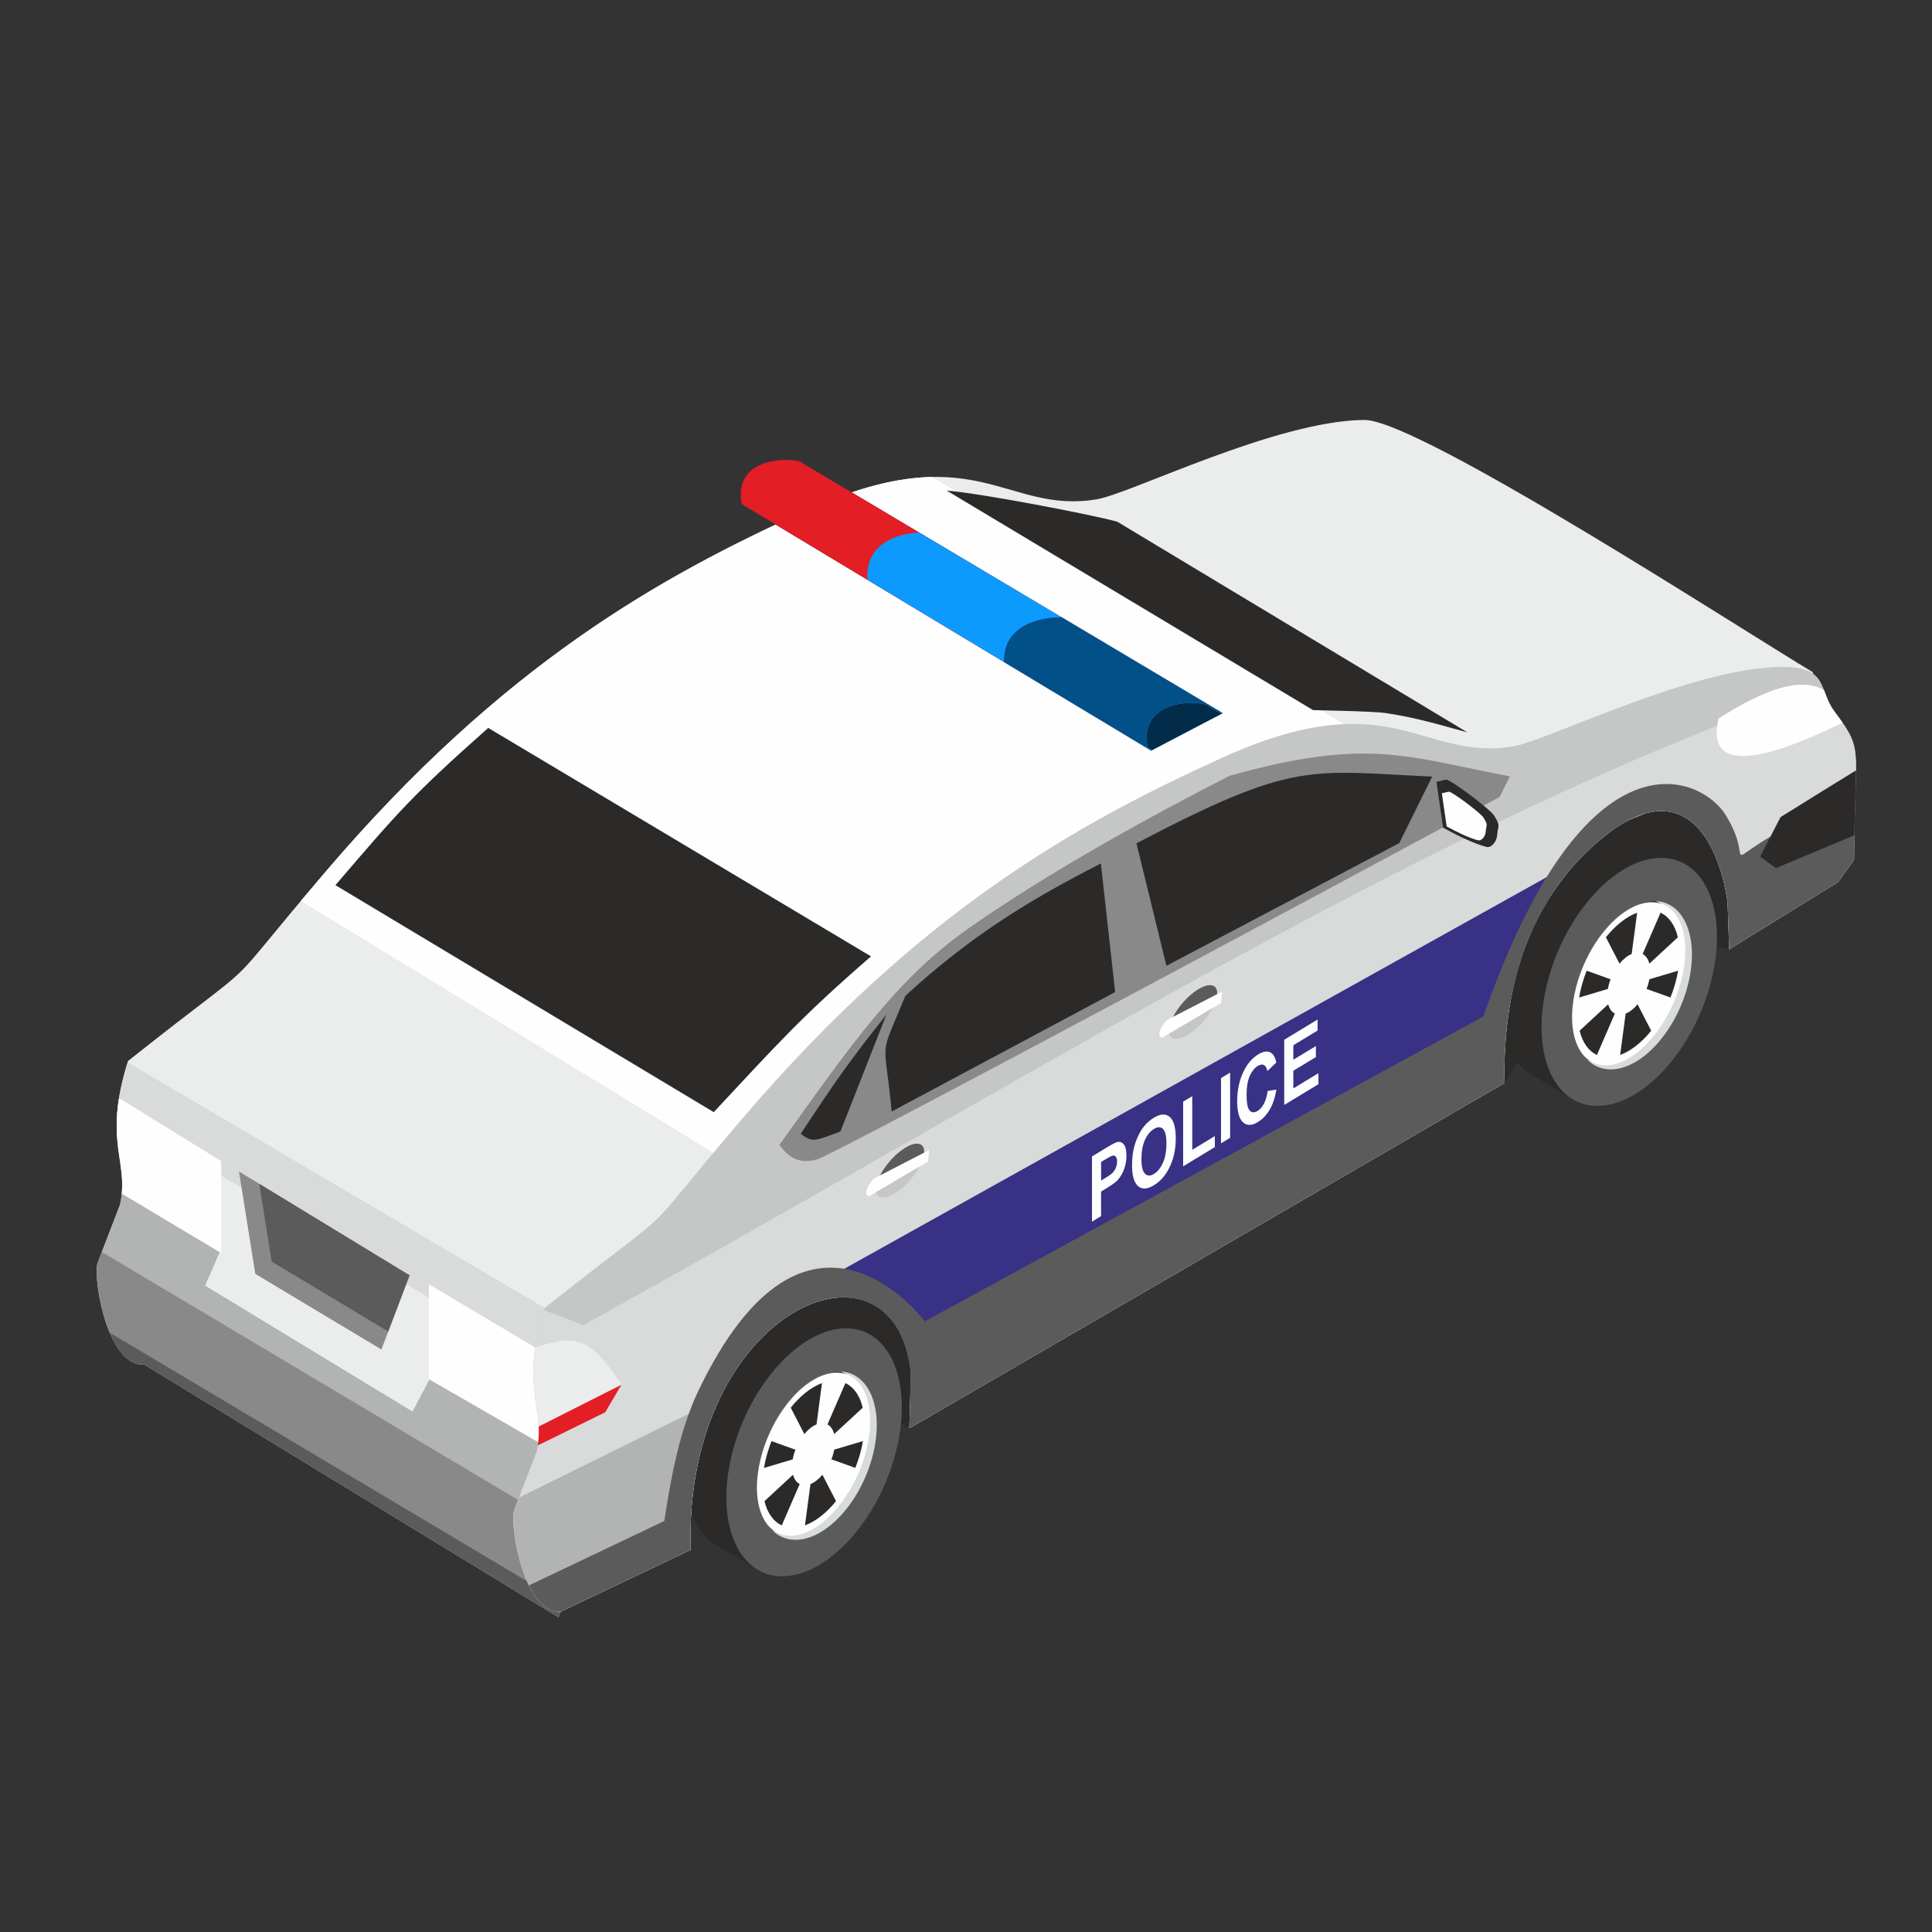 <?xml version="1.0" encoding="UTF-8"?>
<svg id="police" xmlns="http://www.w3.org/2000/svg" viewBox="0 0 800 800">
  <rect x="0" y="0" width="800" height="800" fill="#333333" stroke="none"/>
  <defs>
    <style>
      .cls-1 {
        stroke: #2b2a29;
        stroke-miterlimit: 22.93;
        stroke-width: .57px;
      }

      .cls-1, .cls-2, .cls-3, .cls-4, .cls-5, .cls-6, .cls-7, .cls-8, .cls-9, .cls-10, .cls-11, .cls-12, .cls-13, .cls-14, .cls-15 {
        fill-rule: evenodd;
      }

      .cls-1, .cls-3 {
        fill: #2b2a29;
      }

      .cls-2 {
        fill: #393185;
      }

      .cls-4 {
        fill: #5b5b5b;
      }

      .cls-5 {
        fill: #898989;
      }

      .cls-6 {
        fill: #0d9aff;
      }

      .cls-7 {
        fill: #c5c6c6;
      }

      .cls-8 {
        fill: #d9dada;
      }

      .cls-9 {
        fill: #e31e24;
      }

      .cls-10 {
        fill: #d7dbdb;
      }

      .cls-11 {
        fill: #b2b3b3;
      }

      .cls-12 {
        fill: #ebecec;
      }

      .cls-13 {
        fill: #fefefe;
      }

      .cls-14 {
        fill: #012c4a;
      }

      .cls-15 {
        fill: #015088;
      }
    </style>
  </defs>
  <path class="cls-1" d="m376.69,590.53l-.12.22-20.7-10.25-27.35-37.02c22.25-13.2,45.56-6.45,48.83,24.56l-.67,22.49Z"/>
  <g>
    <path class="cls-3" d="m333,539.71c8.97,0,19.4,8.08,26.71,12.59-2.77-1.48-5.92-2.27-9.4-2.27-18.68,0-39.74,22.99-47.04,51.34-5.86,22.79-1.05,42.1,10.76,48.81l-.02.02-16.69-10c-12.25-6.38-17.33-25.97-11.37-49.14,7.29-28.36,28.35-51.34,47.03-51.34Z"/>
    <path class="cls-4" d="m350.31,550.03c18.68,0,27.91,22.99,20.62,51.34-7.3,28.36-28.35,51.34-47.03,51.34s-27.91-22.99-20.62-51.34c7.3-28.36,28.35-51.34,47.04-51.34Z"/>
    <path class="cls-10" d="m347.36,567.89c12.69,0,18.95,15.61,14,34.86-4.95,19.25-19.25,34.86-31.94,34.86s-18.95-15.61-14-34.86c4.95-19.26,19.25-34.86,31.94-34.86Z"/>
    <path class="cls-3" d="m347.36,567.89c.21,0,.41,0,.62.01,9.19,3.35,13.21,16.93,9.03,33.18-4.83,18.76-18.76,33.98-31.12,33.98-2.27,0-4.32-.51-6.14-1.46-5.78-5.84-7.76-17.46-4.32-30.84,4.95-19.25,19.25-34.86,31.94-34.86Z"/>
    <path class="cls-13" d="m346.45,568.37c11.81,0,17.1,15.13,11.81,33.79-5.29,18.66-19.15,33.79-30.97,33.79s-17.1-15.13-11.81-33.79c5.29-18.66,19.15-33.79,30.97-33.79h0Zm-1.01,31.91c-.12.61-.27,1.24-.45,1.87-.21.73-.45,1.44-.72,2.13l1.35.48,8.54,3.06c.74-1.84,1.39-3.74,1.94-5.68.52-1.85.93-3.66,1.23-5.42l-10.31,3.07-1.6.48h0Zm11.79-17.38c-1.15-4.91-3.63-8.54-7.17-10.18l-6.47,14.91-.95,2.19c1.34.71,2.3,2.11,2.78,3.99l1.55-1.43,10.27-9.48h0Zm-28.98,21.39c.12-.7.29-1.41.49-2.13.18-.64.39-1.26.62-1.87l-1.33-.48-8.57-3.07c-.7,1.76-1.32,3.57-1.84,5.42-.55,1.94-.97,3.84-1.27,5.68l10.27-3.06,1.63-.48h0Zm-11.7,17.29c1.17,4.85,3.64,8.42,7.17,10.03l6.36-14.66,1.06-2.44c-1.32-.68-2.27-2.04-2.77-3.85l-1.66,1.54-10.15,9.38h0Zm10.88-38.68l4.89,9.48.74,1.43c1.55-1.87,3.3-3.28,5.04-3.99l.29-2.19,1.98-14.91c-4.48,1.64-9.01,5.27-12.95,10.18h0Zm18.75,38.68l-4.84-9.37-.79-1.54c-1.53,1.81-3.25,3.17-4.95,3.85l-.33,2.44-1.95,14.66c4.44-1.61,8.94-5.19,12.86-10.04Z"/>
  </g>
  <path class="cls-3" d="m676.4,333.97l47.92-12.28-7.98,71.26-19.66-3.69-37.29-14.62-28.05,60.31-8.46,13.75-.09-.9c.37-16.46-.42-64.9,38.23-98.74,5.48-4.8,10.83-12.96,15.39-15.08Z"/>
  <g>
    <path class="cls-3" d="m670.54,344.91c8.97,0,19.4,8.08,26.71,12.59-2.78-1.48-5.92-2.27-9.4-2.27-18.68,0-39.74,22.99-47.04,51.34-5.86,22.79-1.05,42.11,10.76,48.81l-.02.02-16.69-10c-12.25-6.39-17.33-25.97-11.37-49.15,7.29-28.36,28.35-51.34,47.03-51.34Z"/>
    <path class="cls-4" d="m687.85,355.23c18.68,0,27.91,22.99,20.62,51.34-7.29,28.36-28.35,51.34-47.03,51.34s-27.91-22.99-20.62-51.34c7.3-28.36,28.35-51.34,47.03-51.34Z"/>
    <path class="cls-10" d="m684.9,373.09c12.69,0,18.95,15.61,14,34.86-4.95,19.26-19.25,34.86-31.94,34.86s-18.95-15.61-14-34.86c4.95-19.25,19.25-34.86,31.94-34.86Z"/>
    <path class="cls-3" d="m684.9,373.09c.21,0,.41,0,.62.01,9.19,3.35,13.21,16.93,9.03,33.18-4.83,18.76-18.76,33.98-31.12,33.98-2.27,0-4.32-.51-6.14-1.47-5.78-5.84-7.76-17.46-4.32-30.84,4.95-19.25,19.25-34.86,31.94-34.86Z"/>
    <path class="cls-13" d="m683.99,373.57c11.81,0,17.1,15.13,11.81,33.79-5.29,18.66-19.15,33.79-30.97,33.79s-17.1-15.13-11.81-33.79c5.29-18.66,19.15-33.79,30.97-33.79h0Zm-1.01,31.92c-.12.61-.27,1.24-.45,1.87-.21.73-.45,1.44-.72,2.13l1.35.49,8.54,3.06c.74-1.84,1.39-3.73,1.94-5.67.52-1.85.93-3.66,1.23-5.42l-10.31,3.07-1.6.48h0Zm11.79-17.38c-1.15-4.91-3.63-8.54-7.17-10.18l-6.47,14.91-.95,2.19c1.34.7,2.3,2.11,2.78,3.99l1.55-1.43,10.27-9.48h0Zm-28.98,21.39c.12-.69.29-1.41.49-2.13.18-.64.39-1.26.62-1.87l-1.33-.48-8.57-3.07c-.7,1.76-1.32,3.57-1.84,5.42-.55,1.94-.97,3.84-1.27,5.68l10.27-3.06,1.63-.49h0Zm-11.7,17.29c1.17,4.85,3.64,8.42,7.17,10.03l6.36-14.66,1.06-2.45c-1.32-.68-2.27-2.03-2.77-3.85l-1.66,1.54-10.15,9.38h0Zm10.88-38.68l4.89,9.48.74,1.43c1.55-1.88,3.3-3.28,5.04-3.99l.29-2.19,1.98-14.91c-4.48,1.64-9.01,5.27-12.95,10.18h0Zm18.75,38.68l-4.84-9.38-.79-1.54c-1.53,1.81-3.25,3.17-4.95,3.85l-.32,2.45-1.95,14.66c4.44-1.61,8.94-5.19,12.86-10.03Z"/>
  </g>
  <path class="cls-12" d="m564.99,173.89c-36.6.26-96.65,30.44-110.71,32.83-38.38,6.54-50.18-27.45-121.45,5.07-58.76,26.81-124.14,62.64-197.93,149.07-48.64,56.97-19.68,29.12-81.86,78.45-10.71,33.88.69,41.38-3.35,59.59l-9.39,24.35c-1.63,8.42,4.75,42.99,19.46,41.78l171.46,104.6,48.72-116.77c-1.32-41.92,20.5-73.54,61.07-105.51l33.38,12.22,375.16-150.06,1.15-31.14c-27.82-16.53-163.3-104.63-185.71-104.47Z"/>
  <path class="cls-8" d="m52.86,439.91c-2.72,8.74-3.96,15.71-4.38,21.56l179.45,105.39,12.53-16.49-187.6-110.47Z"/>
  <path class="cls-13" d="m385.9,197.51c-13.46.28-30.2,3.86-53.06,14.29-58.76,26.81-124.14,62.64-197.93,149.07-3.92,4.59-7.33,8.62-10.32,12.19l179.72,109.68c9.6-12.1,21.9-23.72,36.72-35.39l33.38,12.22,62.42-24.96,137.62-123.97-188.53-113.12Z"/>
  <path class="cls-5" d="m50.59,491.59c-.05,2.29-.31,4.69-.9,7.31l-9.39,24.35c-1.63,8.42,4.75,42.99,19.46,41.78l171.46,104.6,11.95-28.64-7.84-45.32-54.06-30.72-10.44,19.66-86-52.22,6.14-14.13-11.67-26.42-28.71-.26Z"/>
  <path class="cls-11" d="m50.59,491.59c-.05,2.29-.31,4.69-.9,7.31l-7.53,19.51,189.48,112.88-3.25-39.57-47.12-26.77-10.44,19.66-86-52.22,6.14-14.13-5.31-12.02-25.85-14.57-9.22-.08Z"/>
  <path class="cls-4" d="m45.45,551.84c3.27,7.7,8.03,13.71,14.31,13.19l171.46,104.6,2.39-5.73-188.16-112.06Z"/>
  <path class="cls-13" d="m49.28,454.71c-3.09,19.09,2.33,27.31,1.15,39.56l41.16,24.6v-38.09l-42.31-26.07h0Zm184.82,148.93l-4.91-41.16-51.6-30.71v39.32l56.52,32.56Z"/>
  <path class="cls-7" d="m715.36,373.72l.67,19.35,45.05-27.83,6.63-9.15c.28-47.96,4.29-44.83-8.07-61.39-6.94-9.3-2.14-18.67-22.14-18.53-36.6.27-96.65,30.44-110.71,32.84-38.38,6.54-50.18-27.45-121.44,5.07-58.76,26.81-124.14,62.63-197.93,149.06-48.64,56.97-19.69,29.12-81.86,78.45-10.71,33.88.69,41.38-3.35,59.59l-9.39,24.34c-1.63,8.42,4.75,42.99,19.46,41.78l53.68-25.54c-3.14-100.1,84.66-136.32,91.25-73.27l-.67,22.92,246.24-142.86c.42-15.67-1.02-65.12,38.24-99.51,34.8-30.48,50.55-2.22,54.35,24.67Z"/>
  <path class="cls-8" d="m715.36,373.72l.67,19.35,45.05-27.83,6.63-9.15c.02-2.68.04-5.19.08-7.57-14.97,7.52-39.67,19.23-35.38,3,3.78-14.31,20.48-23.69,36.13-32,.12-11.88-1.27-14.6-8.9-24.82-2.29-3.06-3.3-6.13-4.34-8.87-11.96,3.12-24.24,6.91-37.43,12.02-147.82,57.29-300.64,153.74-476.26,250.83l-16.33-6.18c-10.22,33.11.94,40.64-3.07,58.69l-9.39,24.34c-1.63,8.42,4.75,42.99,19.46,41.78l53.68-25.54c-3.14-100.1,84.66-136.32,91.25-73.27l-.67,22.92,246.24-142.86c.42-15.67-1.02-65.12,38.24-99.51,34.8-30.48,50.55-2.22,54.35,24.67Z"/>
  <path class="cls-2" d="m351.67,537.33c13.05,1.05,23.42,11.05,25.52,31.16l-.35,12.03,242.84-151.38,5.88-15.14c2.5-13.6,7.37-29.09,16.99-43.76l.07-.15,4.01-10.33-313.67,174.89c6.79-1.12,13.22-.27,18.69,2.68Z"/>
  <path class="cls-11" d="m214.9,620.12l-2.09,5.41c-1.63,8.42,4.75,42.99,19.46,41.78l53.68-25.54c-.79-25.12,4.15-46.21,12.1-62.72l-83.14,41.07Z"/>
  <path class="cls-12" d="m221.64,557.98c-2.9,19.38,3.04,27.38,1.05,40.56l27.94-13.75,6.84-11.64c-11.44-15.3-15.31-22.48-35.83-15.18Z"/>
  <path class="cls-9" d="m223.05,590.73c.13,2.48.06,5.03-.36,7.8l27.94-13.75,6.64-11.3-.07-.03-34.16,17.27Z"/>
  <path class="cls-4" d="m715.36,373.72l.67,19.35,45.05-27.83,6.63-9.15c.07-11.65.36-20.28.58-26.91-67.77,28.61-37.87,33.96-53.72,8.32-10.09-16.32-57.98-38.25-100.35,83.42l-231.25,126.21c-.11,0-48.74-65.87-94.01,29.23-8.45,17.76-11.96,41.01-13.88,53.44l-56.03,26.68c3.21,6.53,7.61,11.29,13.23,10.83l53.68-25.54c-3.14-100.1,84.66-136.32,91.25-73.27l-.67,22.92,246.24-142.86c.42-15.67-1.02-65.12,38.24-99.51,34.8-30.48,50.55-2.22,54.35,24.67Z"/>
  <path class="cls-13" d="m762.96,299.26c-.95-1.37-2.04-2.86-3.32-4.56-2.33-3.12-3.33-6.24-4.4-9.01-9.64-5.38-24-.62-43.6,11.81-7.24,30.12,37.42,8.39,51.31,1.77Z"/>
  <path class="cls-5" d="m509.22,321.21c57.26-16.01,73.21-7.84,116.01.28l-4.27,8.53c-29.36,15.84-275,147.89-282.56,150.04-7.94,2.27-12.13-1.27-15.66-5.98,29.72-41.62,48.57-68.8,78.29-89.65,33.49-23.5,76.52-47.11,108.18-63.21Z"/>
  <path class="cls-3" d="m470.58,349.2c65.8-34.52,71.51-29.93,122.45-27.63l-13.61,27.52-96.43,50.83-12.41-50.72Z"/>
  <path class="cls-3" d="m455.85,357.52l5.91,53.28-92.52,49.45c-3.04-32.2-5.66-20.42,5.68-47.95,29.64-27.21,55.61-41.73,80.93-54.77Z"/>
  <path class="cls-3" d="m367.04,420.14l-19.03,48.38c-9.51,3.45-11.42,5.1-16.41.93,14.34-21.79,20.34-30.36,35.43-49.31Z"/>
  <path class="cls-7" d="m494.03,411.13c-5.52,4.31-9.99,11.35-9.99,15.73s4.47,4.44,9.99.13c5.52-4.31,9.99-11.35,9.99-15.73s-4.47-4.44-9.99-.13Z"/>
  <path class="cls-4" d="m494.03,411.13c-4.84,3.78-8.88,9.66-9.8,14.01l19.32-11.12c.3-.99.46-1.92.46-2.75,0-4.38-4.47-4.44-9.99-.13Z"/>
  <path class="cls-13" d="m483.18,422.38c-5.48,6.37-2.1,7.38-2.08,7.37l24.48-14.41.52-4.77-22.92,11.81Z"/>
  <path class="cls-7" d="m372.69,476.77c-5.52,4.31-9.99,11.35-9.99,15.73s4.47,4.44,9.99.13c5.52-4.31,9.99-11.35,9.99-15.73s-4.47-4.44-9.99-.13Z"/>
  <path class="cls-4" d="m372.69,476.77c-4.84,3.78-8.87,9.66-9.79,14l19.32-11.12c.3-.99.46-1.92.46-2.75,0-4.38-4.47-4.44-9.99-.13Z"/>
  <path class="cls-13" d="m361.84,488.02c-5.48,6.37-2.1,7.38-2.08,7.37l24.48-14.41.52-4.77-22.91,11.81Z"/>
  <path class="cls-3" d="m767.83,345.86c.23-12.74.68-20.97.72-26.88l-31.25,19.35-8.46,16.35,6.51,4.79,32.49-13.61Z"/>
  <polygon class="cls-5" points="169.6 528.09 98.96 485.09 105.71 527.47 157.93 558.8 169.6 528.09"/>
  <polygon class="cls-4" points="169.6 528.09 107.36 490.2 112.49 522.4 160.76 551.36 169.6 528.09"/>
  <path class="cls-3" d="m360.65,396.01l-158.49-94.6c-31.36,27.88-36.74,34.16-63.27,65.12l156.65,93.99c26.38-28.22,35.96-39.23,65.12-64.5Z"/>
  <path class="cls-3" d="m598.73,322.82c1.91-.14,18.25,12.24,19.87,14.76,3.05,4.76,1.57,4.28,1.35,8.24-.13,2.28-2.16,5.46-4.51,4.85-5.1-1.31-12.36-4.87-17.88-7.93l-2.74-18.98,3.92-.94Z"/>
  <path class="cls-13" d="m599.87,327.81c1.38-.1,13.18,8.84,14.35,10.66,2.2,3.44,1.13,3.09.98,5.95-.09,1.65-1.56,3.94-3.26,3.51-3.68-.95-8.93-3.52-12.92-5.73l-1.98-13.71,2.83-.68Z"/>
  <path class="cls-3" d="m391.98,203.12l151.73,90.92c.22.06,24.47.39,30.1,1.23,12.63,1.88,21.56,4.65,33.78,7.98l-144.97-87.23c-11.14-3.06-55.71-11.6-70.65-12.9Z"/>
  <g>
    <path class="cls-14" d="m307.11,208.75c-4.04-21.35,24.16-19.31,25.34-16.89l173.86,103.47-29.56,15.48-169.63-102.06Z"/>
    <path class="cls-9" d="m307.11,208.75c-4.04-21.35,24.16-19.31,25.34-16.89l172.99,102.95v.61l-4.93-2.93c-1.18-2.42-29.38-4.46-25.34,16.89l2,1.21-.43.22-169.63-102.06Z"/>
    <path class="cls-6" d="m380.57,220.49l124.88,74.32v.61l-4.93-2.93c-1.18-2.42-29.38-4.46-25.34,16.89l2,1.21-.43.22-117.54-70.72c-.99-14.67,11.6-19.08,21.35-19.6Z"/>
    <path class="cls-15" d="m439.61,255.63l65.83,39.18v.61l-4.93-2.93c-1.18-2.42-29.38-4.46-25.34,16.89l2,1.21-.43.22-61.03-36.72c-.27-14.95,14.22-18.58,23.89-18.46Z"/>
  </g>
  <path class="cls-13" d="m452.16,505.88v-27.01l6.04-3.67c2.29-1.39,3.78-2.16,4.47-2.31,1.07-.24,1.96.09,2.68,1.02.72.92,1.08,2.45,1.08,4.6,0,1.66-.21,3.18-.62,4.56-.42,1.38-.94,2.59-1.58,3.62-.64,1.03-1.29,1.85-1.95,2.46-.9.8-2.2,1.72-3.9,2.76l-2.45,1.49v10.18l-3.78,2.29h0Zm3.78-24.74v7.7l2.06-1.25c1.48-.9,2.46-1.64,2.96-2.23.5-.58.89-1.26,1.17-2.04.28-.78.43-1.56.43-2.36,0-.99-.2-1.68-.6-2.08-.4-.4-.9-.5-1.51-.29-.45.15-1.35.63-2.7,1.46l-1.81,1.1h0Zm12.82,1.32c0-2.75.29-5.24.86-7.46.42-1.63,1-3.22,1.73-4.76.74-1.54,1.54-2.84,2.41-3.9,1.16-1.42,2.51-2.59,4.03-3.51,2.75-1.67,4.95-1.77,6.6-.3,1.65,1.47,2.47,4.41,2.47,8.82s-.82,8.29-2.46,11.74c-1.64,3.46-3.83,6.03-6.57,7.69-2.77,1.68-4.98,1.8-6.62.34-1.64-1.46-2.46-4.34-2.46-8.66h0Zm3.88-2.54c0,3.06.49,5.09,1.47,6.07.98.99,2.22,1.02,3.72.11,1.5-.91,2.74-2.45,3.71-4.6.96-2.16,1.45-4.8,1.45-7.94s-.47-5.13-1.41-6.08c-.94-.96-2.18-.96-3.74-.02-1.56.94-2.81,2.48-3.76,4.6-.95,2.13-1.43,4.74-1.43,7.85h0Zm17.27,3.04v-26.78l3.78-2.29v22.22l9.35-5.68v4.56l-13.13,7.97h0Zm15.68-9.52v-27.01l3.78-2.29v27.01l-3.78,2.29h0Zm19.3-21.67l3.65-.6c-.56,3.31-1.49,6.09-2.79,8.32-1.3,2.23-2.95,3.95-4.95,5.17-2.48,1.5-4.52,1.52-6.12.03-1.59-1.48-2.39-4.35-2.39-8.6,0-4.5.8-8.48,2.41-11.94,1.6-3.46,3.71-5.99,6.33-7.57,2.29-1.39,4.14-1.53,5.56-.44.85.64,1.49,1.92,1.91,3.82l-3.72,3.54c-.22-1.26-.68-2.09-1.38-2.47-.7-.39-1.56-.27-2.55.34-1.39.84-2.51,2.24-3.37,4.2-.87,1.96-1.3,4.55-1.3,7.76,0,3.41.43,5.58,1.27,6.51.85.94,1.96.99,3.31.16,1-.61,1.87-1.59,2.59-2.95.72-1.36,1.24-3.13,1.55-5.29h0Zm6.88,5.78v-27.01l13.81-8.38v4.56l-10.03,6.09v6l9.33-5.66v4.56l-9.33,5.66v7.32l10.39-6.31v4.56l-14.17,8.6Z"/>
</svg>